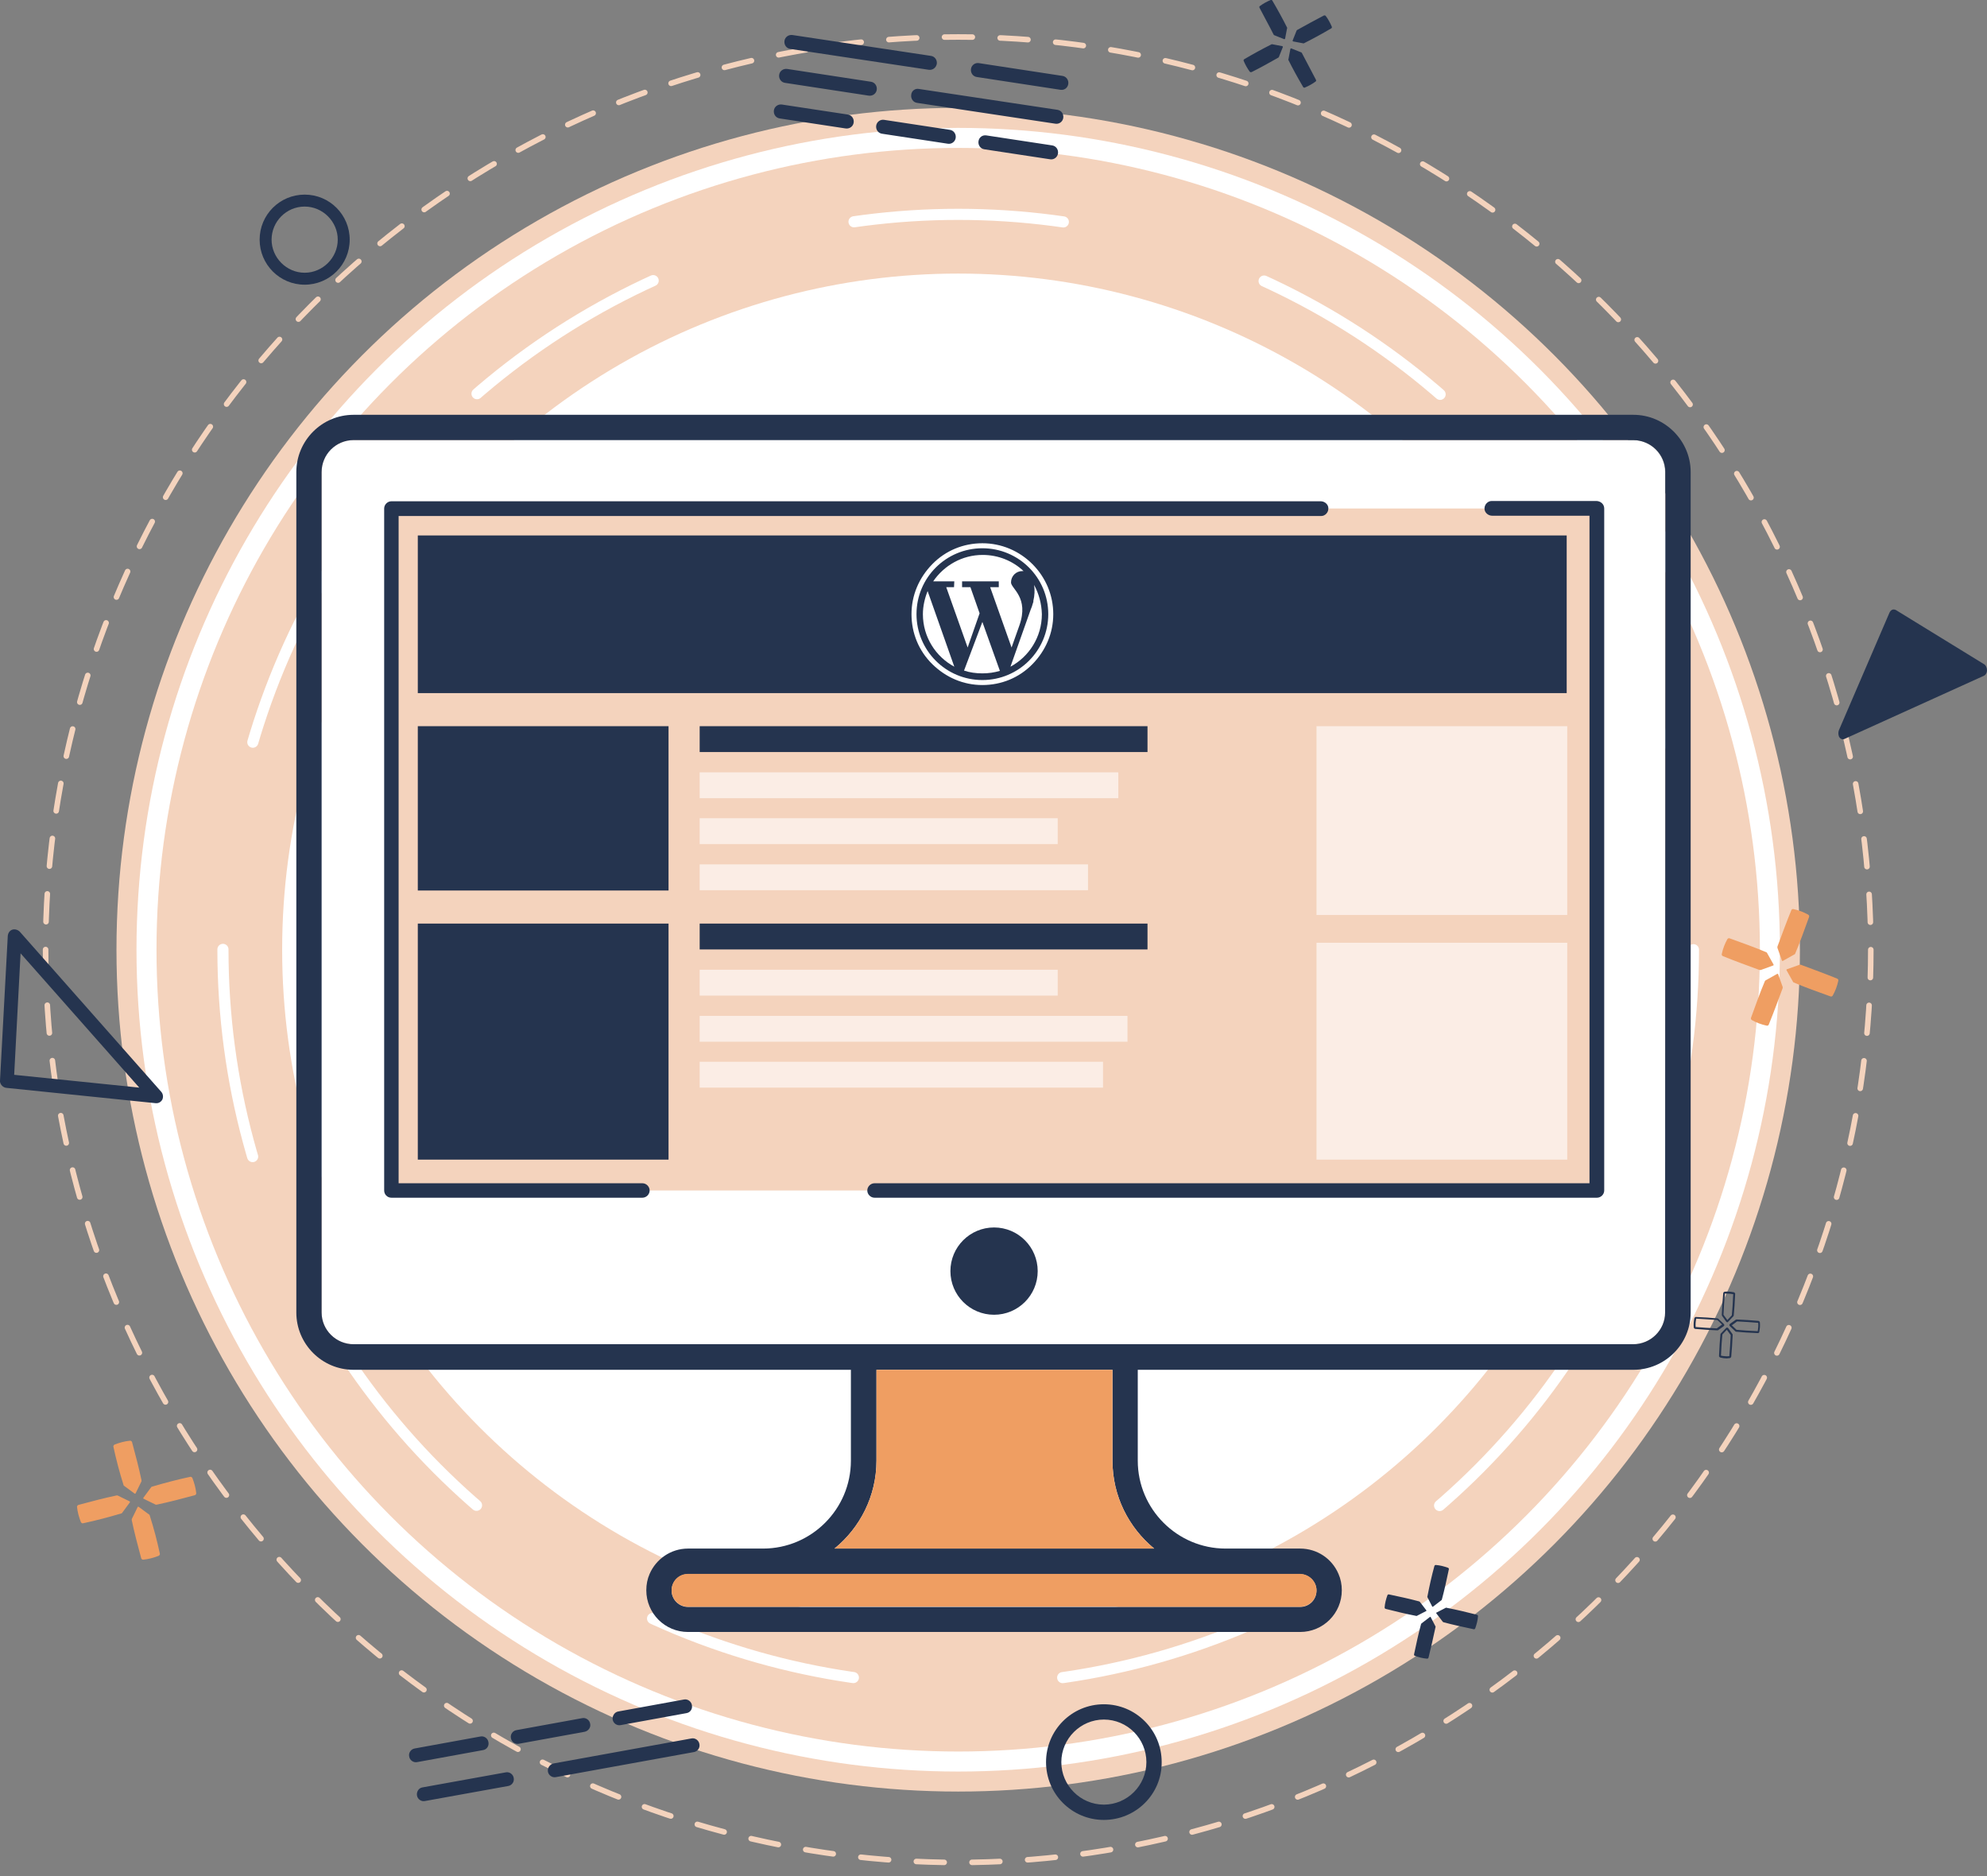 <svg version="1.1" id="Layer_1" xmlns="http://www.w3.org/2000/svg" x="0" y="0" width="714.8" height="674.9" viewBox="0 0 714.8 674.9" xml:space="preserve"><rect x="0" y="0" width="714.8" height="674.9" fill="#808080" stroke="none"/><style>.st0{fill:#f4d3bd}.st1{fill:#fff}.st4{fill:#ef9e62}.st5{fill:#25344f}.st6{opacity:.6}</style><circle class="st0" cx="344.7" cy="341.6" r="302.8"/><circle class="st1" cx="344.7" cy="341.6" r="295.6"/><circle class="st0" cx="344.7" cy="341.6" r="288.4"/><circle class="st1" cx="344.7" cy="341.6" r="243.2"/><circle cx="344.7" cy="341.6" r="264.5" style="fill:none;stroke:#fff;stroke-width:4;stroke-linecap:round;stroke-miterlimit:10;stroke-dasharray:75.552,75.552"/><circle cx="344.7" cy="341.6" r="328.3" style="fill:none;stroke:#f4d3bd;stroke-width:2;stroke-linecap:round;stroke-miterlimit:10;stroke-dasharray:10.014,10.014"/><path class="st4" d="M57.5 558.8c.1.3-.1.6-.4.8-1.8.7-3.6 1.2-5.6 1.4-.3 0-.6-.2-.7-.5-1.3-4.8-2.5-9.4-3.4-13.7v-.4l2.1-4.3c.1-.2.3-.2.4-.1l3.8 2.8c.1.1.2.2.2.4 1.4 4.4 2.6 8.9 3.6 13.6m-16.7-38.4c-.1-.3.1-.6.4-.8 1.8-.7 3.6-1.2 5.6-1.4.3 0 .6.2.7.5 1.3 4.8 2.5 9.4 3.4 13.7v.4l-2.1 4.3c-.1.2-.3.2-.4.1l-3.8-2.8c-.1-.1-.2-.2-.2-.4-1.4-4.4-2.6-9-3.6-13.6m-10.9 27.5c-.3.1-.6-.1-.8-.4-.7-1.8-1.2-3.6-1.4-5.5 0-.3.2-.6.5-.7 4.8-1.3 9.4-2.5 13.7-3.4h.4l4.3 2.1c.2.1.2.3.1.4l-2.8 3.8c-.1.1-.2.2-.4.2-4.4 1.3-8.9 2.5-13.6 3.5m38.5-16.7c.3-.1.6.1.8.4.7 1.8 1.2 3.6 1.4 5.5 0 .3-.2.6-.5.7-4.8 1.3-9.4 2.5-13.7 3.4H56l-4.3-2.1c-.2-.1-.2-.3-.1-.4l2.8-3.8c.1-.1.2-.2.4-.2 4.4-1.3 8.9-2.5 13.6-3.5m567.9-162.7c-.1.3-.4.5-.8.4-1.9-.4-3.7-1.1-5.3-2-.3-.2-.4-.5-.3-.8 1.7-4.7 3.3-9.2 5-13.2 0-.1.2-.3.3-.3l4.1-2.3c.2-.1.4 0 .4.2l1.6 4.5v.4c-1.6 4.3-3.2 8.7-5 13.1m8.1-41.1c.1-.3.4-.5.8-.4 1.9.4 3.7 1.1 5.3 2 .3.2.4.5.3.8-1.7 4.7-3.3 9.2-5 13.2 0 .1-.2.3-.3.3l-4.1 2.3c-.2.1-.4 0-.4-.2l-1.6-4.5v-.4c1.6-4.3 3.2-8.7 5-13.1m-24.6 16.5c-.3-.1-.5-.4-.4-.8.4-1.9 1.1-3.7 2-5.3.2-.3.5-.4.8-.3 4.7 1.7 9.2 3.3 13.2 5 .1 0 .3.2.3.3l2.3 4.1c.1.2 0 .4-.2.4l-4.4 1.6h-.4c-4.4-1.6-8.8-3.2-13.2-5m41.1 8.1c.3.1.5.4.4.8-.4 1.9-1.1 3.7-2 5.3-.2.3-.5.4-.8.3-4.7-1.7-9.2-3.3-13.2-5-.1 0-.3-.2-.3-.3l-2.3-4.1c-.1-.2 0-.4.2-.4l4.5-1.6h.4c4.3 1.6 8.7 3.2 13.1 5"/><path class="st5" d="M513.9 596.2c-.1.3-.3.4-.5.4-1.5-.1-3-.5-4.4-1-.2-.1-.4-.3-.3-.6.8-3.8 1.6-7.5 2.5-10.8 0-.1.1-.2.2-.3l3-2.3c.1-.1.3 0 .3.1l1.7 3.3c0 .1.1.2 0 .3-.8 3.7-1.6 7.3-2.5 10.9m2.1-32.9c.1-.3.3-.4.5-.4 1.5.1 3 .5 4.4 1 .2.1.4.3.3.6-.8 3.8-1.6 7.5-2.5 10.8 0 .1-.1.2-.2.3l-3 2.3c-.1.1-.3 0-.3-.1l-1.7-3.3c0-.1-.1-.2 0-.3.7-3.6 1.5-7.3 2.5-10.9m-17.5 15.4c-.3-.1-.4-.3-.4-.5.1-1.5.5-3 1-4.4.1-.2.3-.4.6-.3 3.8.8 7.5 1.6 10.8 2.5.1 0 .2.1.3.2l2.3 3c.1.1 0 .3-.1.3l-3.3 1.7c-.1 0-.2.1-.3 0-3.7-.7-7.3-1.6-10.9-2.5m32.8 2.1c.3.1.4.3.4.5-.1 1.5-.5 3-1 4.4-.1.2-.3.4-.6.3-3.8-.8-7.5-1.6-10.8-2.5-.1 0-.2-.1-.3-.2l-2.3-3c-.1-.1 0-.3.1-.3l3.3-1.7c.1 0 .2-.1.3 0 3.7.7 7.3 1.6 10.9 2.5M473.4 28.7c.1.2.1.5-.1.6-1.2.9-2.5 1.6-3.9 2.2-.2.1-.5 0-.6-.2-2-3.4-3.8-6.7-5.3-9.7q-.15-.15 0-.3l.7-3.7c0-.1.2-.2.3-.2l3.5 1.4c.1 0 .2.1.3.2 1.6 3.1 3.4 6.4 5.1 9.7M453.1 2.8c-.1-.2-.1-.5.1-.6 1.2-.9 2.5-1.6 3.9-2.2.2-.1.5 0 .6.2 2 3.4 3.8 6.7 5.3 9.7q.15.15 0 .3l-.7 3.7c0 .1-.2.2-.3.2l-3.5-1.4c-.1 0-.2-.1-.3-.2-1.6-3.2-3.4-6.4-5.1-9.7m-2.8 23.1c-.2.1-.5.1-.7-.1-.9-1.2-1.6-2.5-2.2-3.9-.1-.2 0-.5.2-.6 3.4-2 6.7-3.8 9.7-5.3.1-.1.2-.1.3-.1l3.7.7c.1 0 .2.2.2.3l-1.4 3.5c0 .1-.1.2-.2.3-3 1.7-6.2 3.5-9.6 5.2m25.9-20.3c.2-.1.5-.1.7.1.9 1.2 1.6 2.5 2.2 3.9.1.2 0 .5-.2.6-3.4 2-6.7 3.8-9.7 5.3-.1.1-.2.1-.3.1l-3.7-.7c-.1 0-.2-.2-.2-.3l1.4-3.5c0-.1.1-.2.2-.3 3.1-1.7 6.3-3.5 9.6-5.2m145 483c-.8 0-1.5-.1-2.3-.3-.3-.1-.6-.4-.5-.7.1-2.9.3-5.4.5-7.6 0-.2.1-.3.2-.4l1.8-1.9c.1-.1.2-.2.4-.2s.3.1.4.2l1.5 2.1c.1.1.1.3.1.5-.1 2.6-.3 5.2-.5 7.6 0 .3-.3.6-.6.6-.4 0-.7.1-1 .1m0-10.3-1.6 1.7c-.2 2.2-.4 4.7-.5 7.6 1 .2 2 .3 3 .2.2-2.5.4-5 .5-7.6zm.2-2.7s-.1 0 0 0c-.2 0-.3-.1-.4-.2l-1.5-2.1c-.1-.1-.1-.3-.1-.5.1-2.6.3-5.2.5-7.6 0-.3.3-.6.6-.6 1.1-.1 2.1 0 3.2.2.3.1.6.4.5.7-.1 2.9-.3 5.4-.5 7.6 0 .2-.1.3-.2.4l-1.8 1.9c-.1.2-.2.2-.3.2m-.1-10.3h-.8c-.2 2.5-.4 5-.5 7.6l1.4 1.9 1.6-1.7c.2-2.2.4-4.7.5-7.6-.7-.1-1.4-.2-2.2-.2m-3.7 13.2c-2.6-.1-5.2-.3-7.7-.5-.3 0-.6-.3-.6-.6-.1-1.1 0-2.1.2-3.2.1-.3.4-.6.7-.5 2.9.1 5.4.3 7.6.5.2 0 .3.1.4.2l1.9 1.8c.1.1.2.3.2.4 0 .2-.1.3-.2.4l-2.1 1.5zm-7.4-4.2c-.2 1-.3 2-.2 3 2.5.2 5 .4 7.6.5l1.9-1.4-1.7-1.6c-2.2-.2-4.7-.3-7.6-.5m22.1 5.2c-3-.1-5.5-.3-7.7-.5-.2 0-.3-.1-.4-.2l-1.9-1.8c-.1-.1-.2-.3-.2-.4s.1-.3.2-.4l2.1-1.5c.1-.1.3-.1.5-.1 2.6.1 5.2.3 7.6.5.3 0 .6.3.6.6.1 1.1 0 2.1-.2 3.2q0 .6-.6.6m-9.3-2.8 1.7 1.6c2.2.2 4.7.4 7.6.5.2-1 .3-2 .2-3-2.5-.2-5-.4-7.6-.5zm-.2-.2c.1 0 0 0 0 0M334.1 25.1l-49.8-7.5c-1.4-.2-2.3-1.5-2.1-2.9s1.5-2.3 2.9-2.1l49.8 7.5c1.4.2 2.3 1.5 2.1 2.9-.3 1.4-1.5 2.3-2.9 2.1m47.4 7.2-30.1-4.6c-1.4-.2-2.3-1.5-2.1-2.9s1.5-2.3 2.8-2.1l30.1 4.6c1.4.2 2.3 1.5 2.1 2.9s-1.4 2.3-2.8 2.1m-50.9-.3 49.8 7.5c1.4.2 2.3 1.5 2.1 2.9s-1.5 2.3-2.8 2.1L329.9 37c-1.4-.2-2.3-1.5-2.1-2.9.1-1.4 1.4-2.4 2.8-2.1m24.2 16.7 23.7 3.6c1.4.2 2.3 1.5 2.1 2.9s-1.5 2.3-2.8 2.1l-23.7-3.6c-1.4-.2-2.3-1.5-2.1-2.9s1.4-2.3 2.8-2.1M318 43.1l23.7 3.6c1.4.2 2.3 1.5 2.1 2.9s-1.5 2.3-2.8 2.1l-23.7-3.6c-1.4-.2-2.3-1.5-2.1-2.9s1.5-2.3 2.8-2.1m-36.7-5.5 23.7 3.6c1.4.2 2.3 1.5 2.1 2.9s-1.5 2.3-2.9 2.1l-23.7-3.6c-1.4-.2-2.3-1.5-2.1-2.9s1.5-2.3 2.9-2.1m1.9-12.8 30.1 4.6c1.4.2 2.3 1.5 2.1 2.9s-1.5 2.3-2.9 2.1l-30.1-4.6c-1.4-.2-2.3-1.5-2.1-2.9s1.5-2.3 2.9-2.1m-84.1 609.5 49.6-9c1.4-.3 2.7.7 2.9 2 .3 1.4-.7 2.7-2 2.9l-49.6 9c-1.4.3-2.7-.7-2.9-2s.7-2.6 2-2.9m-47.1 8.6 29.9-5.4c1.4-.3 2.7.7 2.9 2 .3 1.4-.7 2.7-2 2.9l-29.9 5.4c-1.4.3-2.7-.7-2.9-2s.6-2.7 2-2.9m21.7-13.4-23.6 4.3c-1.4.3-2.7-.7-2.9-2-.3-1.4.7-2.7 2-2.9l23.6-4.3c1.4-.3 2.7.7 2.9 2 .3 1.4-.6 2.7-2 2.9m36.6-6.6-23.6 4.3c-1.4.3-2.7-.7-2.9-2-.3-1.4.7-2.7 2-2.9l23.6-4.3c1.4-.3 2.7.7 2.9 2 .3 1.3-.6 2.6-2 2.9m36.6-6.7-23.6 4.3c-1.4.3-2.7-.7-2.9-2s.7-2.7 2-2.9l23.6-4.3c1.4-.3 2.7.7 2.9 2 .3 1.4-.6 2.7-2 2.9M0 389.1v-.4l2.8-52.1c.1-1 .7-1.9 1.6-2.2s2 0 2.7.7L58 392.7c.7.8.8 1.9.4 2.8-.5.9-1.4 1.4-2.4 1.3l-53.6-5.5c-1.3-.1-2.2-1.1-2.4-2.2m7.4-46.2-2.3 43.7 45 4.6zm707.4-101.8c0 .9-.5 1.7-1.2 2l-50.1 22.7c-.7.3-1.4 0-1.8-.6s-.5-1.7-.2-2.5l18.2-42.3c.4-.9 1.2-1.4 2-1.1.1 0 .2.1.3.1l31.9 19.6c.5.4.9 1.2.9 2.1M397.1 654.6c-11.5 0-20.8-9.3-20.8-20.8s9.3-20.8 20.8-20.8 20.8 9.3 20.8 20.8c.1 11.5-9.3 20.8-20.8 20.8m0-36.1c-8.4 0-15.3 6.9-15.3 15.3s6.9 15.3 15.3 15.3 15.3-6.9 15.3-15.3-6.8-15.3-15.3-15.3M109.6 102.4c-9 0-16.2-7.3-16.2-16.2 0-9 7.3-16.2 16.2-16.2 9 0 16.2 7.3 16.2 16.2 0 9-7.3 16.2-16.2 16.2m0-28.1c-6.6 0-11.9 5.4-11.9 11.9s5.4 11.9 11.9 11.9 11.9-5.4 11.9-11.9-5.4-11.9-11.9-11.9"/><path class="st1" d="M599 169.8v302.3c0 6.3-5.1 11.4-11.5 11.4H127.2c-6.3 0-11.5-5.1-11.5-11.4V169.8c0-6.3 5.1-11.5 11.5-11.5h460.4c6.3.1 11.4 5.2 11.4 11.5"/><path class="st0" d="M140.5 182.9h433.7v245.3H140.5z"/><path class="st5" d="M143.4 425.6h87.7c1.4 0 2.6 1.2 2.6 2.6s-1.2 2.6-2.6 2.6h-90.3c-1.5 0-2.6-1.2-2.6-2.6V182.9c0-1.4 1.2-2.6 2.6-2.6h334.3c1.2 0 2.4.8 2.7 2 .2 1-.1 1.9-.7 2.5-.5.5-1.1.8-1.8.8H143.4zm433.7-242.7v245.3c0 1.4-1.2 2.6-2.6 2.6H314.6c-1.4 0-2.6-1.2-2.6-2.6s1.2-2.6 2.6-2.6h257.2V185.5h-35c-1.2 0-2.4-.8-2.7-2-.2-1 .1-1.9.7-2.5.5-.5 1.1-.8 1.8-.8h37.8c1.5.1 2.7 1.2 2.7 2.7"/><path class="st5" d="M587.6 149.2H127.2c-11.4 0-20.6 9.3-20.6 20.6v302.3c0 11.3 9.2 20.6 20.6 20.6h178.9v32.7c0 17.4-14.2 31.6-31.6 31.6h-27c-6.2 0-11.5 3.8-13.8 9.1-.8 1.8-1.2 3.8-1.2 5.9 0 8.3 6.7 15 15 15h220.2c8.3 0 15-6.7 15-15 0-2.1-.4-4.1-1.2-5.9-2.3-5.4-7.6-9.1-13.8-9.1h-26.8c-17.4 0-31.6-14.2-31.6-31.6v-32.7h178.3c11.3 0 20.6-9.2 20.6-20.6V169.8c0-11.3-9.3-20.6-20.6-20.6m-119.9 417c3.2 0 5.9 2.6 5.9 5.9s-2.6 5.9-5.9 5.9H247.5c-3.2 0-5.9-2.6-5.9-5.9s2.6-5.9 5.9-5.9zm-52.5-9.2h-115c9.2-7.5 15.1-18.9 15.1-31.6v-32.7h84.9v32.7c0 12.8 5.9 24.1 15 31.6M599 472.1c0 6.3-5.2 11.4-11.5 11.4H127.2c-6.3 0-11.5-5.1-11.5-11.4V169.8c0-6.3 5.1-11.5 11.5-11.5h460.4c6.3 0 11.5 5.1 11.5 11.5z"/><path class="st4" d="M473.6 572c0 3.2-2.6 5.9-5.9 5.9H247.5c-3.2 0-5.9-2.6-5.9-5.9s2.6-5.9 5.9-5.9h220.2c3.2.1 5.9 2.7 5.9 5.9m-58.4-15h-115c9.2-7.5 15.1-18.9 15.1-31.6v-32.7h84.9v32.7c0 12.8 5.9 24.1 15 31.6"/><circle class="st5" cx="357.6" cy="457.2" r="15.7"/><path class="st5" d="M150.3 192.6h413.3v56.7H150.3zm0 68.6h90.2v59.1h-90.2zm101.4 0h161.1v9.3H251.7z"/><g class="st6"><path class="st1" d="M251.7 277.8h150.6v9.3H251.7zm0 16.5h128.8v9.3H251.7zm0 16.6h139.7v9.3H251.7z"/></g><path class="st5" d="M251.7 332.2h161.1v9.3H251.7z"/><g class="st6"><path class="st1" d="M251.7 348.8h128.8v9.3H251.7zm0 16.6h153.9v9.3H251.7zm0 16.5h145.1v9.3H251.7z"/></g><path class="st5" d="M150.3 332.2h90.2v84.9h-90.2z"/><g class="st6"><path class="st1" d="M473.6 261.2h90.2v67.9h-90.2zm0 77.9h90.2v78h-90.2z"/></g><path class="st1" d="M343.2 211.2h-2.8l7.7 21.7 4.3-12.3-3.3-9.4h-3v-2.1h13.2v2.1h-3.1l7.7 21.7 2.8-7.9c3.6-10.1-3-13.3-3-15.5 0-2.3 1.8-4.1 4.1-4.1h.4c-3.8-3.6-9-5.8-14.7-5.8-7.4 0-13.9 3.8-17.8 9.5h7.6zm-11.2 9.7c0 8.2 4.6 15.3 11.3 18.9l-9.6-27.2c-1 2.5-1.7 5.4-1.7 8.3m40-10.5c.3 1.8.2 3.8-.3 5.9h.1l-.3.9c-.2.7-.4 1.4-.7 2l-7.3 20.6c6.7-3.6 11.3-10.7 11.3-18.9-.1-3.8-1.1-7.4-2.8-10.5"/><path class="st1" d="M346.8 241.2c2.1.7 4.3 1 6.6 1q3.3 0 6.3-.9l-6.3-17.6z"/><path class="st1" d="M371.4 202.9c-4.8-4.8-11.2-7.5-18-7.5s-13.2 2.6-18 7.5-7.5 11.2-7.5 18 2.6 13.2 7.5 18 11.2 7.5 18 7.5 13.2-2.6 18-7.5 7.5-11.2 7.5-18-2.7-13.2-7.5-18m-18 41.7c-13.1 0-23.7-10.6-23.7-23.7s10.6-23.7 23.7-23.7 23.7 10.6 23.7 23.7-10.6 23.7-23.7 23.7"/></svg>
